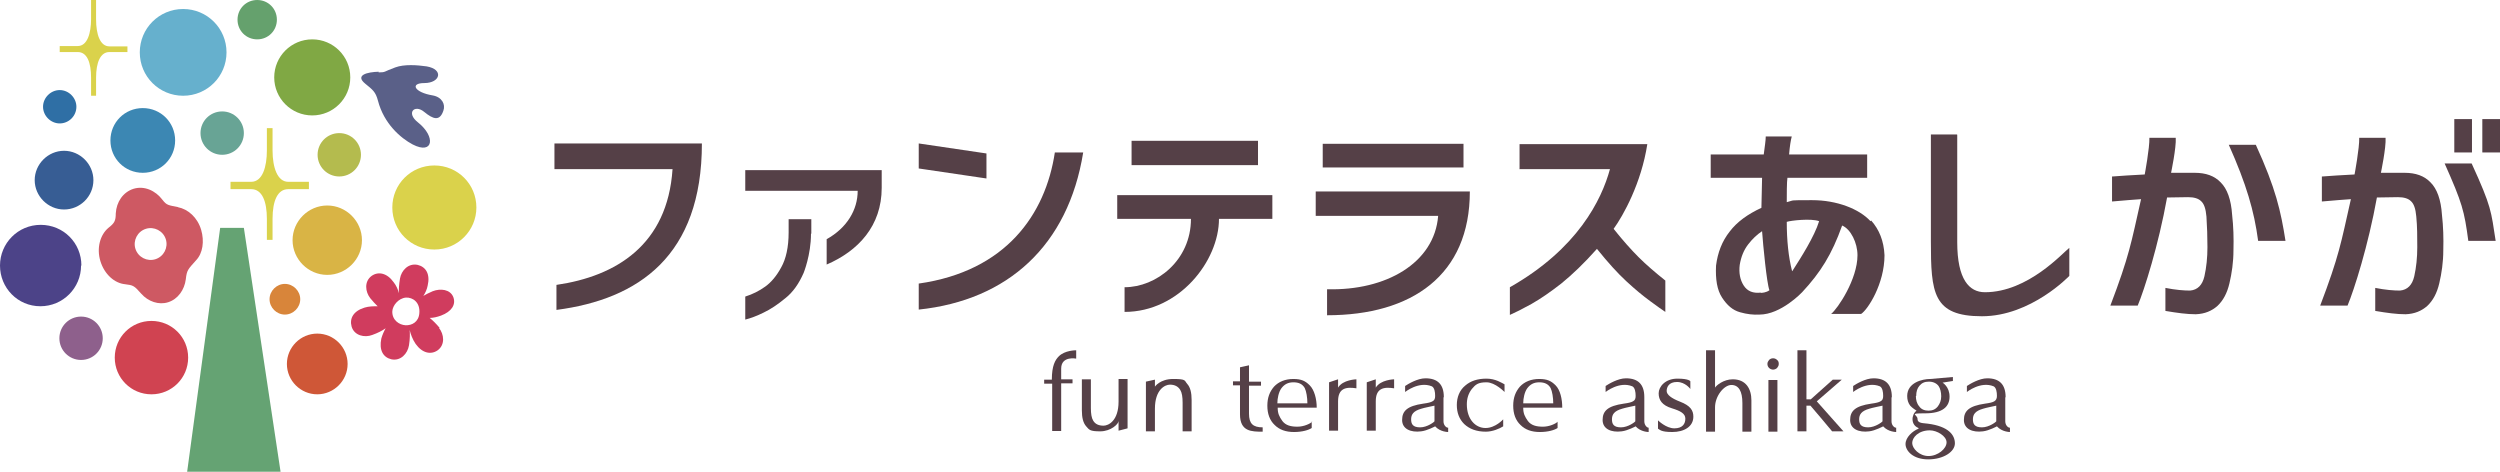 <?xml version="1.0" encoding="UTF-8"?><svg id="_レイヤー_1" xmlns="http://www.w3.org/2000/svg" viewBox="0 0 749.4 141.4"><polygon points="84.1 141.4 56.1 141.4 66 68.3 73.1 68.3 84.1 141.4" fill="#65a373"/><path d="M52.5,42.1c0,5.4-4.3,9.7-9.7,9.7s-9.7-4.3-9.7-9.7,4.3-9.7,9.7-9.7,9.7,4.3,9.7,9.7Z" fill="#3c87b3"/><path d="M67.9,15.7c0,7.2-5.8,13-13,13s-13-5.8-13-13,5.8-13,13-13,13,5.8,13,13Z" fill="#66b0cd"/><path d="M28,54c0,4.9-4,8.8-8.8,8.8s-8.8-4-8.8-8.8,4-8.8,8.8-8.8,8.8,4,8.8,8.8Z" fill="#375d94"/><path d="M30.8,101.4c0,3.6-2.9,6.5-6.5,6.5s-6.5-2.9-6.5-6.5,2.9-6.5,6.5-6.5,6.5,2.9,6.5,6.5Z" fill="#8e608c"/><path d="M22.9,32c0,2.8-2.3,5-5,5s-5-2.3-5-5,2.3-5,5-5,5,2.3,5,5Z" fill="#2f6fa5"/><path d="M83,5.9c0,3.3-2.6,5.9-5.9,5.9s-5.9-2.6-5.9-5.9,2.6-5.9,5.9-5.9,5.9,2.6,5.9,5.9Z" fill="#65a16d"/><path d="M108.2,46.4c0,3.6-2.9,6.5-6.5,6.5s-6.5-2.9-6.5-6.5,2.9-6.5,6.5-6.5,6.5,2.9,6.5,6.5Z" fill="#b4bb4e"/><path d="M90,89.7c0,2.5-2.1,4.6-4.6,4.6s-4.6-2.1-4.6-4.6,2.1-4.6,4.6-4.6,4.6,2.1,4.6,4.6Z" fill="#d8853a"/><path d="M104.2,109.1c0,5-4.1,9.1-9.1,9.1s-9.1-4.1-9.1-9.1,4.1-9.1,9.1-9.1,9.1,4.1,9.1,9.1Z" fill="#cf5737"/><path d="M73.1,39.9c0,3.6-2.9,6.5-6.5,6.5s-6.5-2.9-6.5-6.5,2.9-6.5,6.5-6.5,6.5,2.9,6.5,6.5Z" fill="#68a495"/><path d="M108.5,72c0,5.7-4.7,10.4-10.4,10.4s-10.4-4.7-10.4-10.4,4.7-10.4,10.4-10.4,10.4,4.7,10.4,10.4Z" fill="#d9b445"/><path d="M105,23.2c0,6.3-5.1,11.4-11.4,11.4s-11.4-5.1-11.4-11.4,5.1-11.4,11.4-11.4,11.4,5.1,11.4,11.4Z" fill="#80a844"/><path d="M142.8,62.2c0,6.9-5.6,12.6-12.6,12.6s-12.6-5.6-12.6-12.6,5.6-12.6,12.6-12.6,12.6,5.6,12.6,12.6Z" fill="#dad24b"/><path d="M56.4,107.2c0,6.1-4.9,11-11,11s-11-4.9-11-11,4.9-11,11-11,11,4.9,11,11Z" fill="#d04351"/><path d="M24.3,79.6c0,6.7-5.4,12.2-12.2,12.2S0,86.3,0,79.6s5.4-12.2,12.2-12.2,12.2,5.4,12.2,12.2Z" fill="#4c4388"/><path d="M38.2,15.7v-1.8h-5.4c-2.8,0-4-3.6-4-8.1V0h-1.5v5.7c0,4.2-1.1,8.1-4,8.1h-5.4v1.8h5.4c2.8,0,4,3.1,4,7.7v5.4h1.5v-5.4c0-4.6,1.3-7.7,4-7.7h5.4Z" fill="#dad24b"/><path d="M92.6,56.7v-2.2h-6.2c-3.2,0-4.7-4.2-4.7-9.4v-6.7h-1.7v6.7c0,4.9-1.3,9.4-4.7,9.4h-6.2v2.2h6.2c3.3,0,4.7,3.7,4.7,8.9v6.3h1.7v-6.3c0-5.4,1.5-8.9,4.7-8.9h6.2Z" fill="#dad24b"/><path d="M131.8,98.3c-1.1-1.3-2.1-2.3-3-3,1.1,0,2.3-.3,3.4-.7,3.2-1.2,4.5-3.3,3.7-5.5-.9-2.4-3.9-2.7-6.2-1.8-1.1.5-2,.9-2.8,1.4.6-.9,1.1-2,1.3-3.1.8-3.4-.5-5.6-3-6.2-2.8-.6-4.9,1.7-5.3,4.1-.3,1.8-.4,3.3-.3,4.4-.3-1.1-.8-2.3-1.6-3.3-2-2.8-4.6-3.3-6.6-1.9-2.3,1.7-1.9,4.8-.4,6.7.8,1,1.5,1.7,2.2,2.4-1.2,0-2.6,0-3.9.4-3.3,1-4.6,3.2-3.9,5.7.8,2.7,3.9,3.4,6.2,2.5,1.7-.6,3-1.3,4-2-.5.9-1,2-1.3,3.1-.7,3.4.5,5.6,3,6.2,2.8.6,4.9-1.7,5.3-4.2.3-1.9.3-3.5.2-4.6.3,1.3.9,2.9,1.8,4.2,2,2.8,4.6,3.3,6.6,1.9,2.3-1.7,1.9-4.8.4-6.7ZM121.6,97.5c-2-.1-4.1-1.6-4-4.2.1-1.7,1.8-3.9,4.1-4.1,2-.1,4.3,1.4,4,4.7-.2,2.6-2.2,3.7-4.2,3.6Z" fill="#d03c5e"/><path d="M53.5,62.1c-3-.6-3.5-.5-4.8-2.2-2.1-2.8-5.5-4.3-8.7-3.3-3.1,1-5.1,3.9-5.3,7.4,0,2.2-.4,2.9-2.2,4.3-2.5,2.1-3.6,6.1-2.4,10,1.2,3.9,4.2,6.6,7.4,6.9,2.4.3,2.7.4,4.8,2.8,2.1,2.4,5.3,3.5,8.1,2.6,2.9-.9,4.9-3.7,5.3-6.9.3-2.8.7-3,3.1-5.7,2-2.1,2.5-5.7,1.5-9.1-1.1-3.7-3.9-6.2-7-6.8ZM46.6,77.7c-2.5.8-5.2-.6-6-3.1-.8-2.5.6-5.2,3.1-6,2.5-.8,5.2.6,6,3.1.8,2.5-.6,5.2-3.1,6Z" fill="#ce5963"/><path d="M113.5,21.7c2.2,0,1.4-.2,5-1.5,2.7-1,6.6-.7,9.4-.3,5.2.9,4.1,5-.7,5-4.4,0-3,2.8,2.5,3.7,2.8.5,3.9,2.7,3.2,4.6-1.1,3.2-3,2.6-5.8.3-2.8-2.3-5.5.3-1.8,3.2,5.4,4.3,4.6,9.8-1.6,6.6-3.6-1.9-8.6-6.2-10.4-13.1-.7-2.7-1.6-3.3-3.8-5.1-3.2-2.6.6-3.5,4-3.6Z" fill="#5a6088"/><path d="M586.7,40.4v32.2c0,11.2,3.6,15,8.3,15,13,0,23.5-12,25.3-13.3v8.4s-11.5,12.1-26.2,12.1-15.3-7-15.3-22.5v-32h7.8Z" fill="#554047"/><path d="M633.3,52.9c2.3-.2,5.9-.4,9.6-.6,0,0,1.5-8,1.4-11h7.9c.2,2.9-1.4,10.5-1.4,10.5h7.1c3.3,0,5.9.9,7.8,2.9,1.9,1.9,3.1,5.1,3.4,9.7.4,3.5.5,7,.4,10.6,0,3.6-.5,6.9-1.2,9.9-.7,3-1.9,5.2-3.6,6.8-1.7,1.5-3.8,2.4-6.5,2.5-2.6,0-5.6-.4-9.1-1v-6.9c3,.6,5.5.8,7.4.8,2.3-.2,3.7-1.7,4.3-4.3.6-2.7.9-5.6.9-8.7s-.1-6.2-.3-9.2c-.2-2.3-.7-3.8-1.6-4.6-.8-.8-2.1-1.2-3.9-1.2s-6.3.1-6.3.1c-2.6,14.4-6.8,27.6-8.8,32.4h-8.2c5.7-15,6.2-18.6,9.2-31.9,0,0-6.9.5-8.7.7v-7.5ZM668.2,43.4h8c6,13.1,7.5,19.9,8.9,28.8h-8.2c-1.2-9-3.5-16.9-8.8-28.8Z" fill="#554047"/><path d="M696.2,52.9c2.3-.2,5.9-.4,9.6-.6,0,0,1.5-8,1.4-11h7.9c.2,2.9-1.4,10.5-1.4,10.5h7.1c3.3,0,5.9.9,7.8,2.9,1.9,1.9,3.1,5.1,3.4,9.7.4,3.5.5,7,.4,10.6,0,3.6-.5,6.9-1.2,9.9-.7,3-1.9,5.2-3.6,6.8-1.7,1.5-3.8,2.4-6.5,2.5-2.6,0-5.6-.4-9.1-1v-6.9c3,.6,5.5.8,7.4.8,2.3-.2,3.7-1.7,4.3-4.3.6-2.7.9-5.6.9-8.7s0-6.2-.3-9.2c-.2-2.3-.7-3.8-1.6-4.6-.8-.8-2.1-1.2-3.9-1.2s-6.3.1-6.3.1c-2.6,14.4-6.8,27.6-8.8,32.4h-8.2c5.7-15,6.2-18.6,9.2-31.9,0,0-6.9.5-8.7.7v-7.5ZM732.9,49h8c6,13.1,5.8,14.2,7.2,23.2h-8.2c-1.2-9-1.8-11.3-7.1-23.2Z" fill="#554047"/><path d="M560.7,66.3c-3.4-3.7-10.1-6.3-17.5-6.3s-5.1,0-7.6.6c0-1.9,0-6.2.2-7.3h23.9v-7h-23.4c.2-2.5.5-4.3.8-5.4h-7.8c0,1.2-.3,3-.6,5.4h-15.9v7h15.4c0,2-.2,7.3-.2,9-4.1,1.9-7.3,4.2-9.5,7.1-2.3,2.9-3.6,6.3-4.1,10.2-.2,4.1.3,7.3,1.8,9.6,1.5,2.3,3.2,3.8,5.4,4.4,2.1.6,4,.8,5.8.7,6.5,0,12.8-6.7,12.8-6.7,5.5-5.9,8.9-11.3,12-20,2.6,1.1,4.6,5.2,4.6,8.9,0,7.2-5.9,16-7.9,17.6h9c2-1.3,7-9,7-17.6-.2-4.3-1.6-7.7-4-10.4ZM527.9,87.7c-2.4.3-4.1-.4-5.2-2.1-1.1-1.7-1.5-3.8-1.2-6.2.4-2.4,1.2-4.4,2.5-6.1,1.3-1.7,2.7-3,4.2-4,.3,4.2,1.4,15.6,2.2,17.7-.9.7-2.2.8-2.7.8ZM537.2,81.3c-1.1-4.3-1.6-9.3-1.6-14.8,1.2-.4,7.3-1.1,9.7-.2-1.4,4.6-5.5,11-8,14.9Z" fill="#554047"/><path d="M334.9,65.6v-7.1h46.5v7.1h-16c0,12.6-11.9,27.9-28.3,27.9v-7.4c9.5,0,19.9-8,19.9-20.5h-22ZM339.2,49.5v-7.3h37.9v7.3h-37.9Z" fill="#554047"/><path d="M455.5,50.6v-7.4h38.3c-1.8,11.7-7.2,21.4-10.1,25.4,2.7,3.4,5.2,6.2,7.5,8.5,2.3,2.3,5,4.6,8,7v9.4c-.8-.5-2.3-1.6-4.5-3.2-2.2-1.6-4.6-3.6-7.2-6-2.6-2.4-5.5-5.6-8.8-9.7-3.9,4.4-7.5,7.8-10.7,10.4-3.2,2.5-6.1,4.5-8.9,6.1-2.7,1.5-4.9,2.6-6.5,3.3v-8.3c20.3-11.5,27.5-26.2,30-35.4h-27.2Z" fill="#554047"/><path d="M275.4,50.5v-7.5l20.3,3v7.5l-20.3-3ZM324.7,45.7c-4.5,27.9-22.6,44.3-49.3,47.1v-7.8c26.1-3.7,38-20.7,40.8-39.3h8.5Z" fill="#554047"/><rect x="735.7" y="35.7" width="5.3" height="10" fill="#554047"/><rect x="744.1" y="35.7" width="5.3" height="10" fill="#554047"/><path d="M166.2,50.6v-7.6h44.2c0,33.7-19,46.7-43.6,49.9v-7.5c17.9-2.6,33.3-12,34.8-34.7h-35.4Z" fill="#554047"/><path d="M394.4,64.7v-7.3h46.2c0,25.1-17.4,37.1-42.8,37.1v-7.8c17.7.5,32.2-7.9,33.3-22h-36.7ZM396.5,50.2v-7.1h42.2v7.1h-42.2Z" fill="#554047"/><path d="M223.4,51v6.2h33.7c0,5.7-3.2,11.1-9.3,14.5v7.6c9.5-4.1,16.5-11.6,16.5-23v-5.3h-40.9Z" fill="#554047"/><path d="M243.2,70v-4.3h-6.8v4c0,4.4-.8,7.9-2.2,10.4-1.4,2.6-3,4.5-4.8,5.8-1.8,1.3-3.8,2.3-6,3v6.9c1.6-.4,3.5-1.1,5.5-2.1,2.1-1,4.2-2.4,6.5-4.3,2.3-1.8,4.1-4.4,5.5-7.6,0,0,2.2-5.4,2.2-11.7Z" fill="#554047"/><path d="M398.4,129.3v-14.7l2.7-.9v2.5c1.4-2.4,5.5-2.5,5.5-2.5v2.7c-3.2-.5-5.5,0-5.5,3.9v8.8h-2.7Z" fill="#554047"/><path d="M409.7,129.3v-14.7l2.7-.9v2.5c1.4-2.4,5.5-2.5,5.5-2.5v2.7c-3.2-.5-5.5,0-5.5,3.9v8.8h-2.7Z" fill="#554047"/><path d="M371.7,110.1l2.7-.6v4.9h3.6c0,.3,0,1,0,1.2h-3.6v8.4c0,3,1.2,4.1,4.1,4.1v1.3c-3.3,0-6.8,0-6.8-5.2v-8.7h-2.1c0-.1,0-1.1,0-1.2h2.1v-4.4Z" fill="#554047"/><path d="M533.2,109.1c0,.5-.2.8-.5,1.2-.3.3-.8.5-1.2.5s-.9-.2-1.2-.5c-.3-.3-.5-.7-.5-1.2s.2-.8.5-1.2c.3-.3.7-.5,1.2-.5s.9.2,1.2.5c.4.3.5.7.5,1.2ZM532.8,113.9v15.5h-2.7v-15.5h2.7Z" fill="#554047"/><path d="M497,126s2.4,2.4,4.9,2.4,3.3-1.4,3.3-2.9-1.4-2.3-4-3.1c-3-.9-4-2.5-4-4.5s2-4.4,5.6-4.4,3.9.8,3.9.8v2.3c0,0-1.5-2.1-4-2.1s-3.1,1.6-3.1,2.7,1.4,2.2,4,3.2c3.1,1.2,4,2.6,4,4.5,0,3-2.8,4.6-6.3,4.6s-3.7-.7-4.3-1v-2.4Z" fill="#554047"/><path d="M585.4,113v1.2l-3.1.5s2.1,1.2,2.1,4.2-2.1,5-7.3,5-2.3.3-2.3,1.7,1.9,1.2,3.1,1.4c6.2.8,8.1,3.4,8.1,5.9s-3.4,4.8-8,4.8-6.8-2.6-6.8-4.6,2.1-3.9,3.9-4.6v-.2c-2.4-.9-2.2-4-.6-5.2,0,0-1.3-.8-1.9-1.5-.6-.8-.9-1.7-.9-2.9,0-4,4.5-5.1,6.9-5.1,0,0,6.7-.6,6.9-.6ZM578.5,129c-3.5,0-5.3,2.2-5.3,3.8s2.1,3.9,4.9,3.9,5.4-2.2,5.4-4.1-2.9-3.6-5-3.6ZM574.3,118.7c0,1.2.3,2.3,1,3.1.6.9,1.6,1.3,2.8,1.3s2.1-.4,2.8-1.3c.6-.8,1-1.8,1-3s-.3-2.4-.8-3.1c-.6-.8-1.6-1.3-2.9-1.3s-2.1.4-2.8,1.2c-.7.8-1,1.8-1,3.1Z" fill="#554047"/><path d="M451,115.2v2.3s-2.8-2.9-5.4-2.9-3.3.7-4.4,2c-1,1.3-1.5,2.8-1.5,4.6,0,4.5,2.6,7.1,5.6,7.1s5.3-2.6,5.3-2.6v2.1c-1.1.7-3.2,1.6-5.2,1.6-2.8,0-4.9-.8-6.5-2.3-1.5-1.5-2.2-3.4-2.2-5.7s.8-4.4,2.5-5.8c1.6-1.4,3.7-2.1,6.4-2.1s4.6,1.3,5.4,1.7Z" fill="#554047"/><path d="M343.5,129.3v-14.9l2.7-.6v2.1s1.5-2.3,5.5-2.3,3.3.5,4.2,1.5c.9,1,1.3,2.6,1.3,4.8v9.4h-2.7s0-8.6,0-8.6c0-1.7-.2-3-.7-3.8-.6-1-1.6-1.6-3.1-1.6s-4.5,1.5-4.5,7.2v6.8h-2.7Z" fill="#554047"/><path d="M338,113.7v14.7l-2.7.7v-2.9c0,.9-2.3,3.1-5.5,3.1s-3.3-.5-4.2-1.5c-.9-1-1.3-2.6-1.3-4.8v-9.3h2.7s0,8.6,0,8.6c0,1.7.2,3,.7,3.8.6,1,1.6,1.5,3.1,1.5s4.5-1.5,4.5-7.2v-6.8h2.7Z" fill="#554047"/><path d="M315.4,129.3v-14.3h-2.4v-1.2h2.3c0-4.2,1-5.9,2.1-7,1.8-1.8,5-1.8,5.2-1.8v2.5s-4.5-.9-4.5,3v3.2h3.4v1.2h-3.4v14.3h-2.7Z" fill="#554047"/><path d="M541.5,105v14.7h1.3s6.6-5.9,6.6-5.9h2.7s-6.6,5.7-7.5,6.5l8,9h-3.4c-.6-.8-6.5-7.7-6.5-7.7h-1.2v7.7h-2.7v-24.3h2.7Z" fill="#554047"/><path d="M393.2,126.4v1.9c-.9.6-2.8,1.2-5.3,1.2s-4.4-.7-5.8-2.1c-1.5-1.4-2.2-3.4-2.2-5.8s.7-4.2,2-5.7c1.4-1.5,3.4-2.3,5.8-2.3s3.6.6,4.9,1.9c1.4,1.4,2.1,4.1,2.1,6.7h-11.7c0,1.8.5,2.7,1.4,4,1,1.3,2.5,1.7,4.5,1.7s3.8-.9,4.5-1.5ZM382.8,120.9h9.1c0-1.7-.3-3.6-.8-4.6-.7-1.2-1.8-1.7-3.4-1.7s-2.7.6-3.6,1.8c-.8,1.1-1.2,3-1.2,4.5Z" fill="#554047"/><path d="M466.9,126.4v1.9c-.9.6-2.8,1.2-5.3,1.2s-4.4-.7-5.8-2.1c-1.5-1.4-2.2-3.4-2.2-5.8s.7-4.2,2-5.7c1.4-1.5,3.4-2.3,5.8-2.3s3.6.6,4.9,1.9c1.4,1.4,2,4.1,2,6.7h-11.7c0,1.8.5,2.7,1.4,4,1,1.3,2.5,1.7,4.5,1.7s3.8-.9,4.5-1.5ZM456.5,120.9h9.1c0-1.7-.3-3.6-.8-4.6-.7-1.2-1.8-1.7-3.4-1.7s-2.7.6-3.6,1.8c-.8,1.1-1.2,3-1.2,4.5Z" fill="#554047"/><path d="M432.7,119.2v7.1c0,1.3,1,2,1.4,1.9v1.3c0,0-2.4,0-3.9-1.7,0,0-2.4,1.3-4.2,1.5-3.1.4-5.7-.7-5.7-3.4s1.5-4.2,6.3-4.9c1.5-.2,2.3-.4,2.8-.7.6-.3.8-.8.8-1.6,0-1.2-.2-2.5-1-2.9-3.9-1.6-8,1.7-8,1.7v-1.8c.9-.6,3.7-2.3,6.1-2.3,3.7,0,5.5,1.9,5.5,5.6ZM430,126.2v-4.6s-3.4.7-3.9.9c-2.5.7-3.1,1.8-3.1,3.2s.5,2.4,2.7,2.4,4.3-1.7,4.3-1.8Z" fill="#554047"/><path d="M492.9,119.2v7.1c0,1.3,1,2,1.3,1.9v1.3c0,0-2.4,0-3.9-1.7,0,0-2.4,1.3-4.2,1.5-3.1.4-5.7-.7-5.7-3.4s1.5-4.2,6.3-4.9c1.5-.2,2.3-.4,2.8-.7.6-.3.8-.8.8-1.6,0-1.2-.2-2.5-1-2.9-3.9-1.6-8,1.7-8,1.7v-1.8c.9-.6,3.7-2.3,6.1-2.3,3.7,0,5.5,1.9,5.5,5.6ZM490.2,126.2v-4.6s-3.4.7-3.9.9c-2.5.7-3.1,1.8-3.1,3.2s.5,2.4,2.7,2.4,4.3-1.7,4.3-1.8Z" fill="#554047"/><path d="M567,119.2v7.1c0,1.3,1,2,1.4,1.9v1.3c0,0-2.4,0-3.9-1.7,0,0-2.4,1.3-4.2,1.5-3.1.4-5.7-.7-5.7-3.4s1.5-4.2,6.3-4.9c1.5-.2,2.3-.4,2.8-.7.6-.3.8-.8.8-1.6,0-1.2-.2-2.5-1-2.9-3.9-1.6-8,1.7-8,1.7v-1.8c.9-.6,3.7-2.3,6.1-2.3,3.7,0,5.5,1.9,5.5,5.6ZM564.3,126.2v-4.6s-3.4.7-3.9.9c-2.5.7-3.1,1.8-3.1,3.2s.5,2.4,2.7,2.4,4.3-1.7,4.3-1.8Z" fill="#554047"/><path d="M601.1,119.2v7.1c0,1.3,1,2,1.4,1.9v1.3c0,0-2.4,0-3.9-1.7,0,0-2.4,1.3-4.2,1.5-3.1.4-5.7-.7-5.7-3.4s1.5-4.2,6.3-4.9c1.5-.2,2.3-.4,2.8-.7.5-.3.8-.8.8-1.6,0-1.2-.2-2.5-1-2.9-3.9-1.6-8,1.7-8,1.7v-1.8c.9-.6,3.7-2.3,6.1-2.3,3.7,0,5.5,1.9,5.5,5.6ZM598.4,126.2v-4.6s-3.4.7-3.9.9c-2.5.7-3.1,1.8-3.1,3.2s.5,2.4,2.7,2.4,4.3-1.7,4.3-1.8Z" fill="#554047"/><path d="M511.4,129.3v-24.3h2.7v11.2c.4-.7,2.6-2.5,5.3-2.5,4,0,5.6,2.9,5.6,6.3v9.4h-2.7s0-8.6,0-8.6c0-3.5-1.1-5.4-3.3-5.4s-4.9,3.3-4.9,6.7v7.3h-2.7Z" fill="#554047"/></svg>